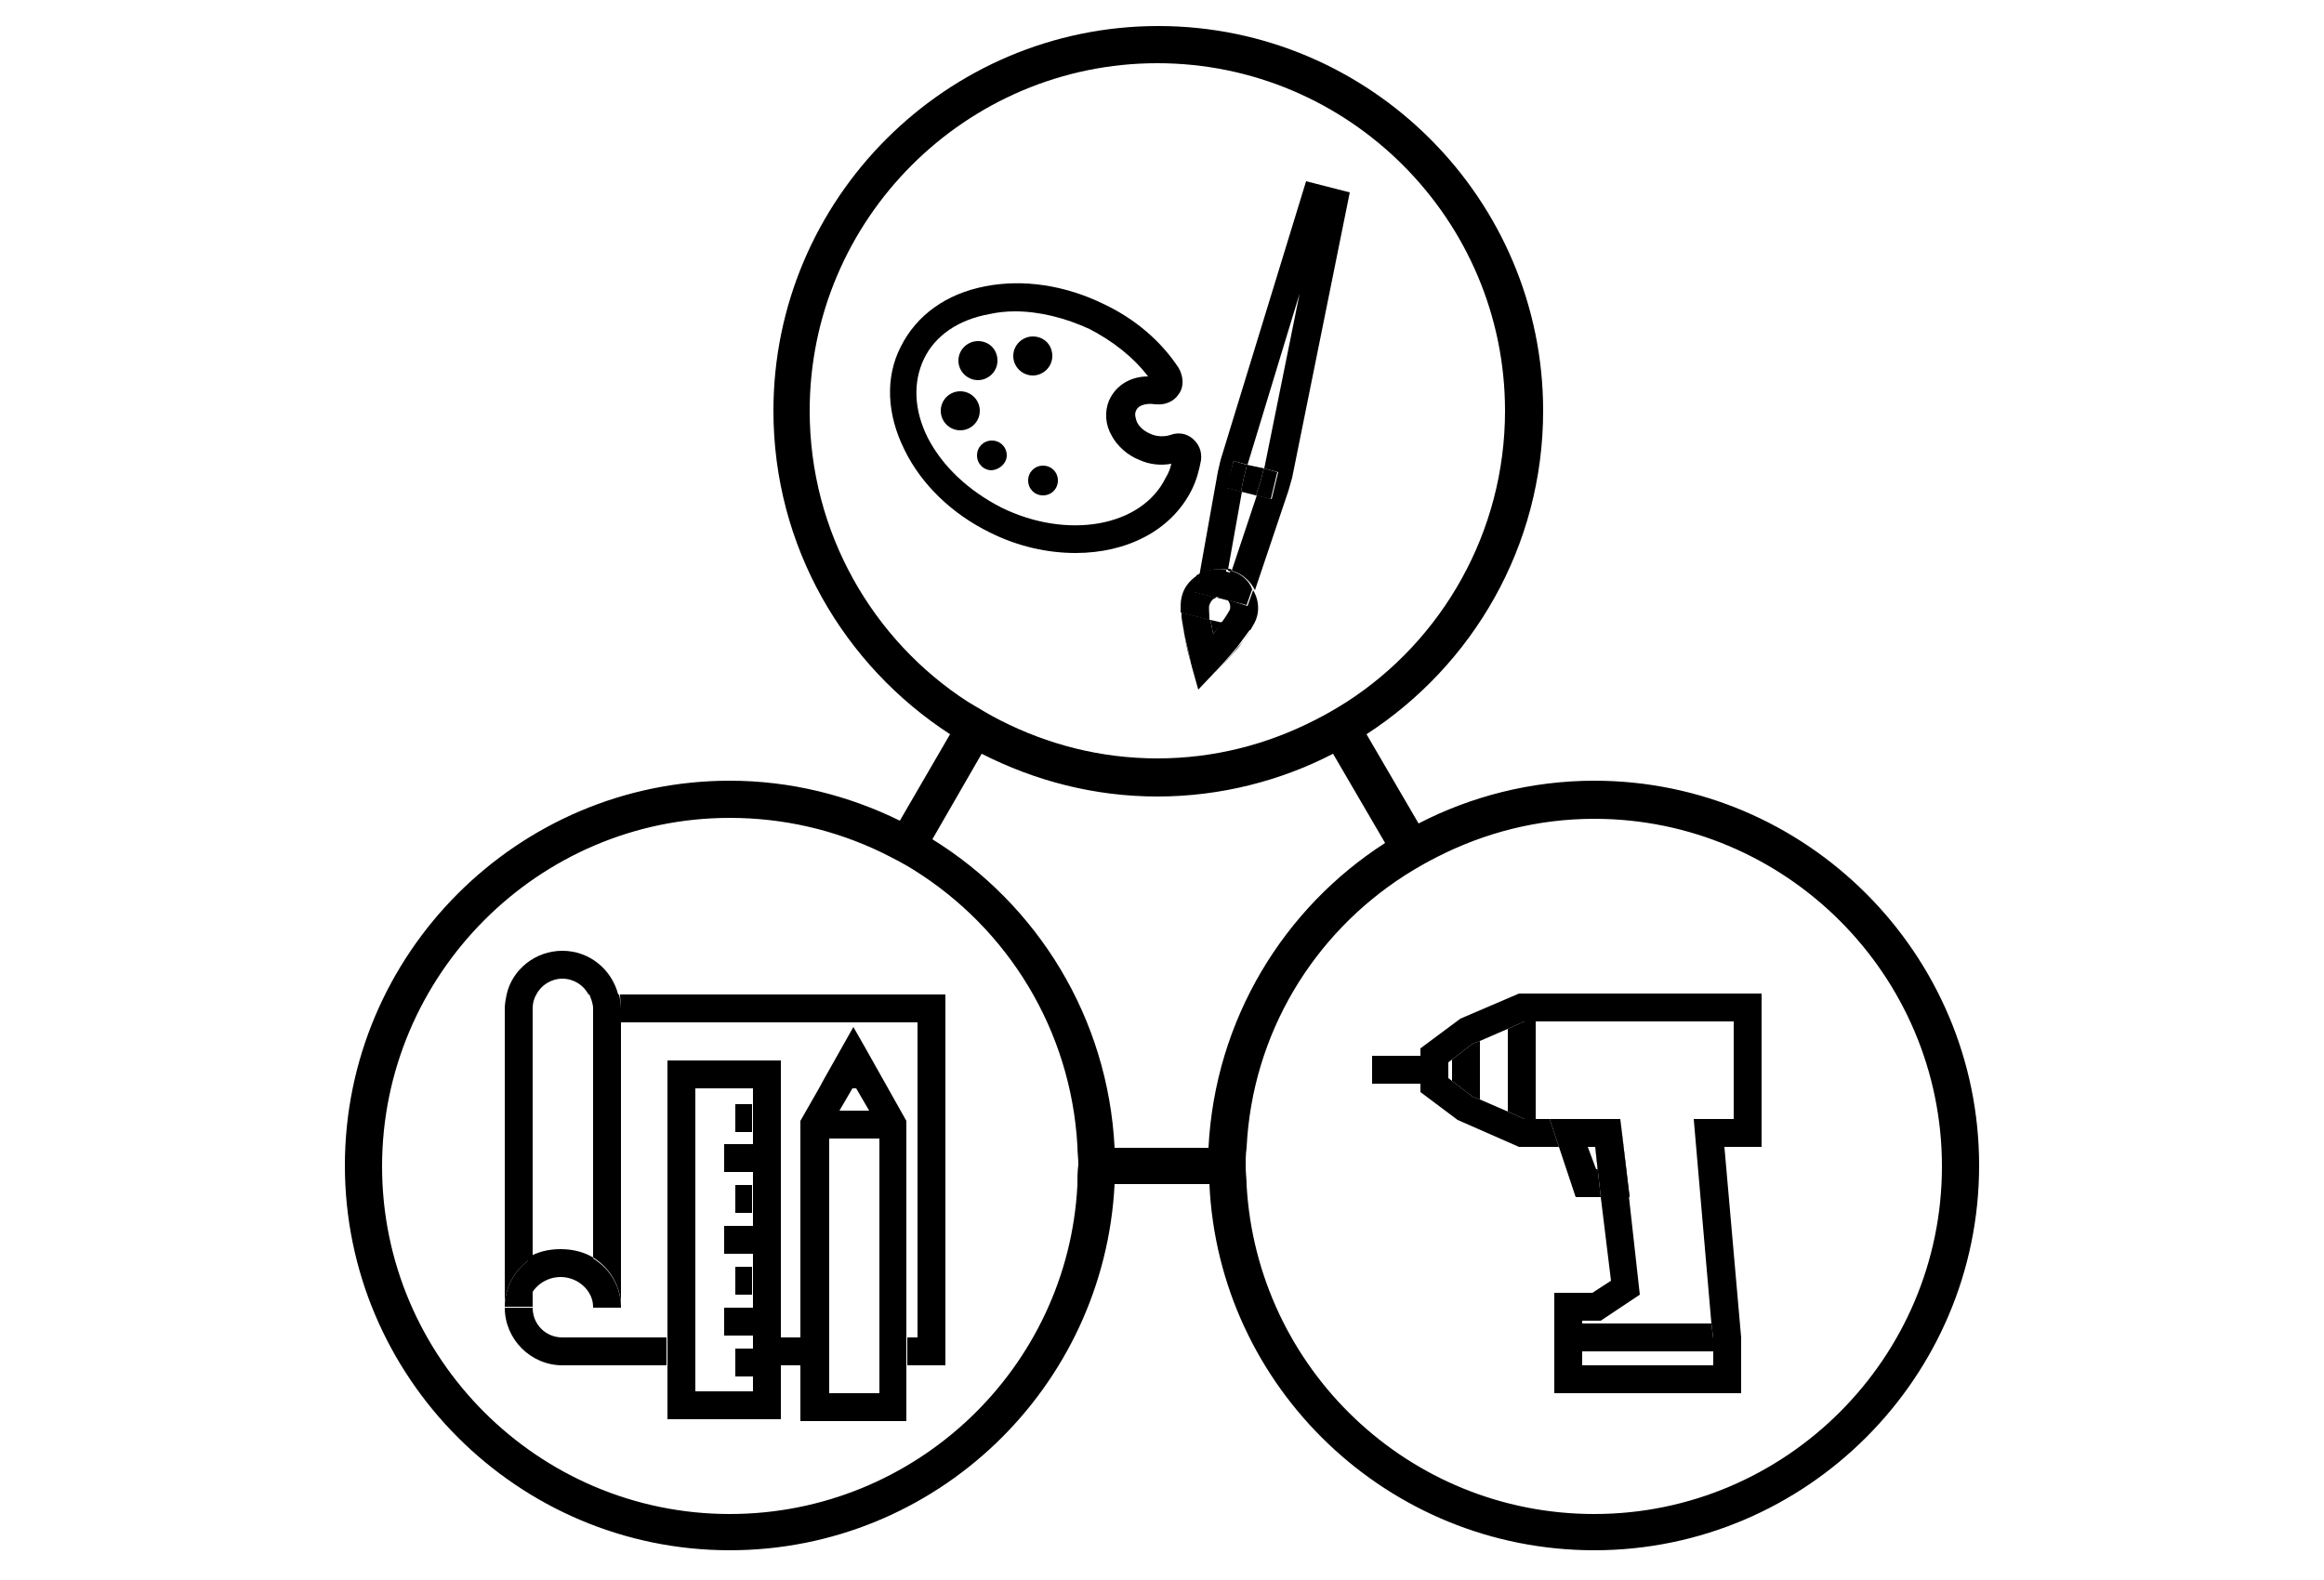 <?xml version="1.0" encoding="utf-8"?>
<!-- Generator: Adobe Illustrator 23.0.6, SVG Export Plug-In . SVG Version: 6.00 Build 0)  -->
<svg version="1.1" id="レイヤー_1" xmlns="http://www.w3.org/2000/svg" xmlns:xlink="http://www.w3.org/1999/xlink" x="0px"
	 y="0px" width="250px" height="170px" viewBox="0 0 250 170" style="enable-background:new 0 0 250 170;" xml:space="preserve">
<g>
	<g>
		<path d="M171.5,84c-6.8,0-13.3,1.7-18.9,4.6L147,79c11.4-7.4,19-20.2,19-34.8c0-22.8-18.6-41.4-41.4-41.4
			c-22.8,0-41.4,18.6-41.4,41.4c0,14.6,7.6,27.4,19,34.8l-5.4,9.3C91.3,85.6,85.1,84,78.5,84c-22.8,0-41.4,18.6-41.4,41.4
			c0,22.8,18.6,41.4,41.4,41.4c22.2,0,40.3-17.5,41.4-39.4h10.2c1,21.9,19.2,39.4,41.4,39.4c22.8,0,41.4-18.6,41.4-41.4
			C212.9,102.6,194.3,84,171.5,84z M87.1,44.2c0-20.6,16.8-37.4,37.4-37.4c20.6,0,37.4,16.8,37.4,37.4c0,13.1-6.8,24.7-17,31.3
			c-1.1,0.7-2.3,1.4-3.5,2c-5.1,2.6-10.8,4.1-16.9,4.1c-6.1,0-11.8-1.5-16.9-4.1c-1.2-0.6-2.3-1.3-3.5-2
			C93.9,68.9,87.1,57.3,87.1,44.2z M115.9,127.5c-1,19.7-17.4,35.4-37.4,35.4c-20.6,0-37.4-16.8-37.4-37.4S57.9,88,78.5,88
			c5.8,0,11.3,1.3,16.3,3.7c1.2,0.6,2.4,1.2,3.5,1.9c10.1,6.3,16.9,17.2,17.6,29.7c0,0.7,0.1,1.3,0.1,2
			C115.9,126.1,115.9,126.8,115.9,127.5z M119.9,123.5c-0.7-14-8.3-26.2-19.6-33.2l5.3-9.2c5.7,2.9,12.1,4.6,18.9,4.6
			c6.8,0,13.3-1.7,18.9-4.6l5.6,9.6c-10.9,7-18.3,19-19,32.8H119.9z M171.5,162.9c-20,0-36.3-15.7-37.4-35.4c0-0.7-0.1-1.3-0.1-2
			c0-0.7,0-1.3,0.1-2c0.6-12.3,7.2-23,17-29.3c1.1-0.7,2.3-1.4,3.5-2c5.1-2.6,10.8-4.1,16.9-4.1c20.6,0,37.4,16.8,37.4,37.4
			S192.1,162.9,171.5,162.9z"/>
		<polygon points="157.1,109.6 152.8,112.8 152.8,113.6 154.3,113.6 154.3,116.6 152.8,116.6 152.8,117.5 156.8,120.5 163.4,123.4 
			167.7,123.4 166.7,120.4 165.2,120.4 165.2,121.9 162.2,121.9 162.2,119.6 159.2,118.3 159.2,119.3 156.2,119.3 156.2,116.3 
			155.8,116 155.8,114.3 156.2,114 156.2,111 159.2,111 159.2,112 162.2,110.7 162.2,108.4 165.2,108.4 165.2,109.9 186.5,109.9 
			186.5,120.4 182.2,120.4 184.1,142.4 185.8,142.4 185.8,145.4 184.3,145.4 184.3,146.9 170.2,146.9 170.2,145.4 168.7,145.4 
			168.7,142.4 170.2,142.4 170.2,142.1 172.2,142.1 176.4,139.3 174.3,120.4 175.3,128.8 172.2,128.8 173.3,137.8 171.3,139.1 
			167.2,139.1 167.2,149.9 187.3,149.9 187.3,143.9 185.5,123.4 189.5,123.4 189.5,106.9 163.4,106.9 		"/>
		<polygon points="171.9,125.8 171.7,125.8 170.8,123.4 167.7,123.4 169.5,128.8 172.2,128.8 171.6,123.4 		"/>
		<polygon points="174.3,120.4 166.7,120.4 167.7,123.4 170.8,123.4 171.6,123.4 172.2,128.8 175.3,128.8 		"/>
		<rect x="147.6" y="113.6" width="5.2" height="3"/>
		<rect x="152.8" y="113.6" width="1.5" height="3"/>
		<polygon points="164,109.9 162.2,110.7 162.2,119.6 164,120.4 165.2,120.4 165.2,109.9 		"/>
		<polygon points="162.2,119.6 162.2,121.9 165.2,121.9 165.2,120.4 164,120.4 		"/>
		<polygon points="165.2,109.9 165.2,108.4 162.2,108.4 162.2,110.7 164,109.9 		"/>
		<polygon points="158.4,112.3 156.2,114 156.2,116.3 158.4,118 159.2,118.3 159.2,112 		"/>
		<polygon points="156.2,116.3 156.2,119.3 159.2,119.3 159.2,118.3 158.4,118 		"/>
		<polygon points="159.2,112 159.2,111 156.2,111 156.2,114 158.4,112.3 		"/>
		<polygon points="170.2,145.4 184.3,145.4 184.3,144 184.1,142.4 170.2,142.4 		"/>
		<rect x="168.7" y="142.4" width="1.5" height="3"/>
		<polygon points="184.3,145.4 185.8,145.4 185.8,142.4 184.1,142.4 184.3,144 		"/>
		<rect x="84" y="143.9" width="2.2" height="3"/>
		<path d="M66.8,108.5v1.5h31.9v33.9h-1.1l0,3h4.1V107h-35C66.7,107.5,66.8,108,66.8,108.5z"/>
		<rect x="60.5" y="143.9" width="11.2" height="3"/>
		<path d="M60.5,105.3c1.2,0,2.3,0.7,2.8,1.7h3.2c-0.7-2.7-3.1-4.7-6-4.7c-2.9,0-5.4,2-6,4.7h3.2C58.2,106,59.3,105.3,60.5,105.3z"
			/>
		<path d="M63.8,135.3c1.8,1.1,3,3.1,3,5.3V110h-3V135.3z"/>
		<path d="M63.8,108.5v1.5h3v-1.5c0-0.5-0.1-1-0.2-1.5h-3.2C63.6,107.5,63.8,108,63.8,108.5z"/>
		<path d="M57.3,135.3V110v-1.5c0-0.5,0.1-1,0.4-1.5h-3.2c-0.1,0.5-0.2,1-0.2,1.5v32.1C54.3,138.4,55.5,136.4,57.3,135.3z"/>
		<path d="M60.3,137.4c1.9,0,3.5,1.5,3.5,3.2v-5.3c-1-0.6-2.2-0.9-3.5-0.9c-1.3,0-2.5,0.3-3.5,0.9v5.3
			C56.8,138.9,58.4,137.4,60.3,137.4z"/>
		<path d="M57.3,140.7h-3c0,3.4,2.8,6.2,6.2,6.2v-3C58.7,143.9,57.3,142.5,57.3,140.7z"/>
		<path d="M66.8,140.7c0-2.3-1.2-4.2-3-5.3v5.3H66.8z"/>
		<path d="M57.3,135.3c-1.8,1.1-3,3.1-3,5.3h3V135.3z"/>
		<polygon points="91.9,110.5 91.9,110.5 93,112.6 		"/>
		<path d="M97.5,146.9l0-3l0-23.3l-4.5-8l-1.2-2.1l0,0l-3.1,5.5l-0.6,1.1h0l-2,3.5v23.3v3v6h11.4L97.5,146.9z M92.1,117.1l1.4,2.4
			h-3.2l1.4-2.4H92.1z M89.2,149.9v-3v-3v-21.4h5.4l0,21.4v3l0,3H89.2z"/>
		<rect x="77.9" y="123.1" width="3.1" height="3"/>
		<rect x="79.1" y="127.5" width="1.8" height="3"/>
		<rect x="79.1" y="118.8" width="1.8" height="3"/>
		<rect x="77.9" y="131.9" width="3.1" height="3"/>
		<rect x="79.1" y="136.3" width="1.8" height="3"/>
		<rect x="77.9" y="140.7" width="3.1" height="3"/>
		<polygon points="79.1,145.1 79.1,146.9 79.1,148.1 81,148.1 81,146.9 81,145.1 		"/>
		<path d="M71.8,114.1v29.8v3v5.8H84v-5.8v-3v-29.8H71.8z M81,145.1v1.8v1.2v1.6h-6.2v-2.8v-3v-26.8H81v1.7v3v1.4v3v1.4v3v1.4v3v1.4
			v3v1.4v3v0.2V145.1z"/>
		<path d="M132,64.5c0.3,0.3,0.4,0.7,0.3,1.1c-0.1,0.2-0.4,0.7-0.9,1.4l3.1,0.8c0.3-0.5,0.6-1,0.7-1.4c0.3-1,0.1-2.1-0.4-2.9
			l-0.6,1.7L132,64.5z"/>
		<path d="M130.9,72.2c0.9-1,2.7-2.9,3.7-4.4l-1.4,1.9C132.2,70.8,131.2,71.9,130.9,72.2z"/>
		<path d="M127.1,66.3c0.2,1.7,0.7,3.7,1,5c-0.2-0.6-0.5-1.8-0.7-3.1L127.1,66.3z"/>
		<path d="M132.4,61.5l0.1-0.2c-0.1,0-0.1-0.1-0.2-0.1c-0.1,0-0.1,0-0.2,0l0,0.2L132.4,61.5z"/>
		<path d="M130.1,65.1c0.1-0.3,0.3-0.6,0.5-0.7c0.1,0,0.2-0.1,0.2-0.1l-2.3-0.6l0.3-1.8c-0.9,0.6-1.5,1.4-1.7,2.4
			c-0.1,0.4-0.1,0.9-0.1,1.6l3.1,0.8C130.1,65.9,130,65.3,130.1,65.1z"/>
		<path d="M131.5,64.2c-0.1,0-0.2,0-0.3,0c-0.1,0-0.2,0-0.3,0.1l1.2,0.3C131.9,64.4,131.7,64.3,131.5,64.2z"/>
		<path d="M129.1,61.8c0.9-0.5,1.9-0.7,3-0.5l1.5-8.4l-1.6-0.4l0.7-2.9l1.5,0.4l5.6-18.4L136,50.4l1.5,0.4l-0.7,2.9l-1.6-0.4
			l-2.7,8.1c1.1,0.3,2,1.1,2.5,2.1l3.6-10.7l0.4-1.4l6.2-30.7l-4.7-1.2l-9.2,30l-0.3,1.3l-2,11.2C129,61.9,129,61.8,129.1,61.8z"/>
		<path d="M132.4,61.4l-0.1,0.2l-0.4-0.1l0-0.2c-1-0.2-2.1,0-3,0.5c-0.1,0-0.1,0.1-0.2,0.1l-0.3,1.8l2.3,0.6c0.1,0,0.2-0.1,0.3-0.1
			c0.1,0,0.2,0,0.3,0c0.2,0.1,0.4,0.2,0.5,0.3l2.3,0.6l0.6-1.7C134.4,62.5,133.5,61.7,132.4,61.4z"/>
		<polygon points="135.6,51.8 135.9,50.6 136,50.4 134.1,50 134.1,50.2 133.8,51.4 133.5,52.9 135.1,53.3 		"/>
		<polygon points="135.6,51.8 135.1,53.3 136.7,53.7 137.4,50.8 136,50.4 135.9,50.6 		"/>
		<polygon points="134.1,50.2 134.1,50 132.7,49.6 131.9,52.5 133.5,52.9 133.8,51.4 		"/>
		<polygon points="134.6,67.8 134.6,67.8 134.6,67.8 		"/>
		<path d="M127.1,65.9l0.1,0.5C127.1,66.2,127.1,66,127.1,65.9L127.1,65.9z"/>
		<path d="M130.9,72.2C130.8,72.2,130.8,72.3,130.9,72.2C130.8,72.3,130.8,72.3,130.9,72.2z"/>
		<path d="M128.3,71.7c0-0.1-0.1-0.2-0.1-0.4C128.2,71.5,128.3,71.6,128.3,71.7z"/>
		<path d="M130.5,68.2c0.4-0.4,0.7-0.8,1-1.2l-1.3-0.3C130.3,67.1,130.4,67.6,130.5,68.2z"/>
		<polygon points="128.3,71.7 129,74.2 130.8,72.3 129,74.2 		"/>
		<path d="M130.5,68.2c-0.1-0.5-0.2-1.1-0.3-1.5l-3.1-0.8c0,0.1,0,0.3,0,0.5l0.3,1.8c0.3,1.3,0.6,2.5,0.7,3.1c0,0.1,0.1,0.3,0.1,0.4
			l0.7,2.5l1.8-1.9c0,0,0.1-0.1,0.1-0.1c0.3-0.3,1.3-1.4,2.3-2.6l1.4-1.9c0,0,0,0,0,0l-3.1-0.8C131.2,67.3,130.9,67.8,130.5,68.2z"
			/>
		<path d="M115.7,59.5c5.5,0,10.3-2.4,12.5-6.8c0.5-1,0.8-2.1,1-3.2c0.1-0.9-0.2-1.7-0.9-2.3c-0.7-0.6-1.6-0.7-2.4-0.4
			c-0.6,0.2-1.4,0.2-2.1-0.1c-0.7-0.3-1.2-0.7-1.5-1.3c-0.1-0.3-0.3-0.8-0.1-1.2c0.3-0.8,1.6-0.8,2-0.7l0.2,0
			c0.9,0.1,1.9-0.3,2.4-1.1c0.6-0.8,0.5-1.9,0-2.8c-1.9-2.9-4.7-5.3-8.1-6.9c-4.1-2-8.6-2.7-12.7-1.9c-4.2,0.8-7.4,3.1-9.1,6.5
			c-1.7,3.3-1.5,7.3,0.4,11.1c1.8,3.7,5.1,6.9,9.2,8.9C109.5,58.8,112.7,59.5,115.7,59.5z M99.8,47.1c-1.5-3-1.6-6-0.4-8.5
			c1.2-2.5,3.7-4.2,7-4.8c0.9-0.2,1.8-0.3,2.8-0.3c2.6,0,5.4,0.7,8,1.9c2.5,1.3,4.7,3,6.3,5.1c-1.7,0-3.4,0.8-4.2,2.6
			c-0.5,1.2-0.4,2.6,0.3,3.8c0.6,1.1,1.7,2.1,3,2.6c1.1,0.5,2.3,0.6,3.4,0.4c-0.1,0.5-0.3,1-0.6,1.5c-2.6,5.3-10.6,6.7-17.7,3.2
			C104.2,52.8,101.4,50.2,99.8,47.1z"/>
		<path d="M105.2,40.9c1.1,0,2.1-0.9,2.1-2.1s-0.9-2.1-2.1-2.1c-1.1,0-2.1,0.9-2.1,2.1S104.1,40.9,105.2,40.9z"/>
		<circle cx="103.3" cy="44.2" r="2.1"/>
		<path d="M108.3,49c0-0.9-0.7-1.6-1.6-1.6c-0.9,0-1.6,0.7-1.6,1.6c0,0.9,0.7,1.6,1.6,1.6C107.6,50.5,108.3,49.8,108.3,49z"/>
		<path d="M111.1,40.4c1.1,0,2.1-0.9,2.1-2.1s-0.9-2.1-2.1-2.1c-1.1,0-2.1,0.9-2.1,2.1S110,40.4,111.1,40.4z"/>
		<path d="M110.6,51.7c0,0.9,0.7,1.6,1.6,1.6c0.9,0,1.6-0.7,1.6-1.6c0-0.9-0.7-1.6-1.6-1.6C111.3,50.1,110.6,50.8,110.6,51.7z"/>
	</g>
</g>
</svg>
